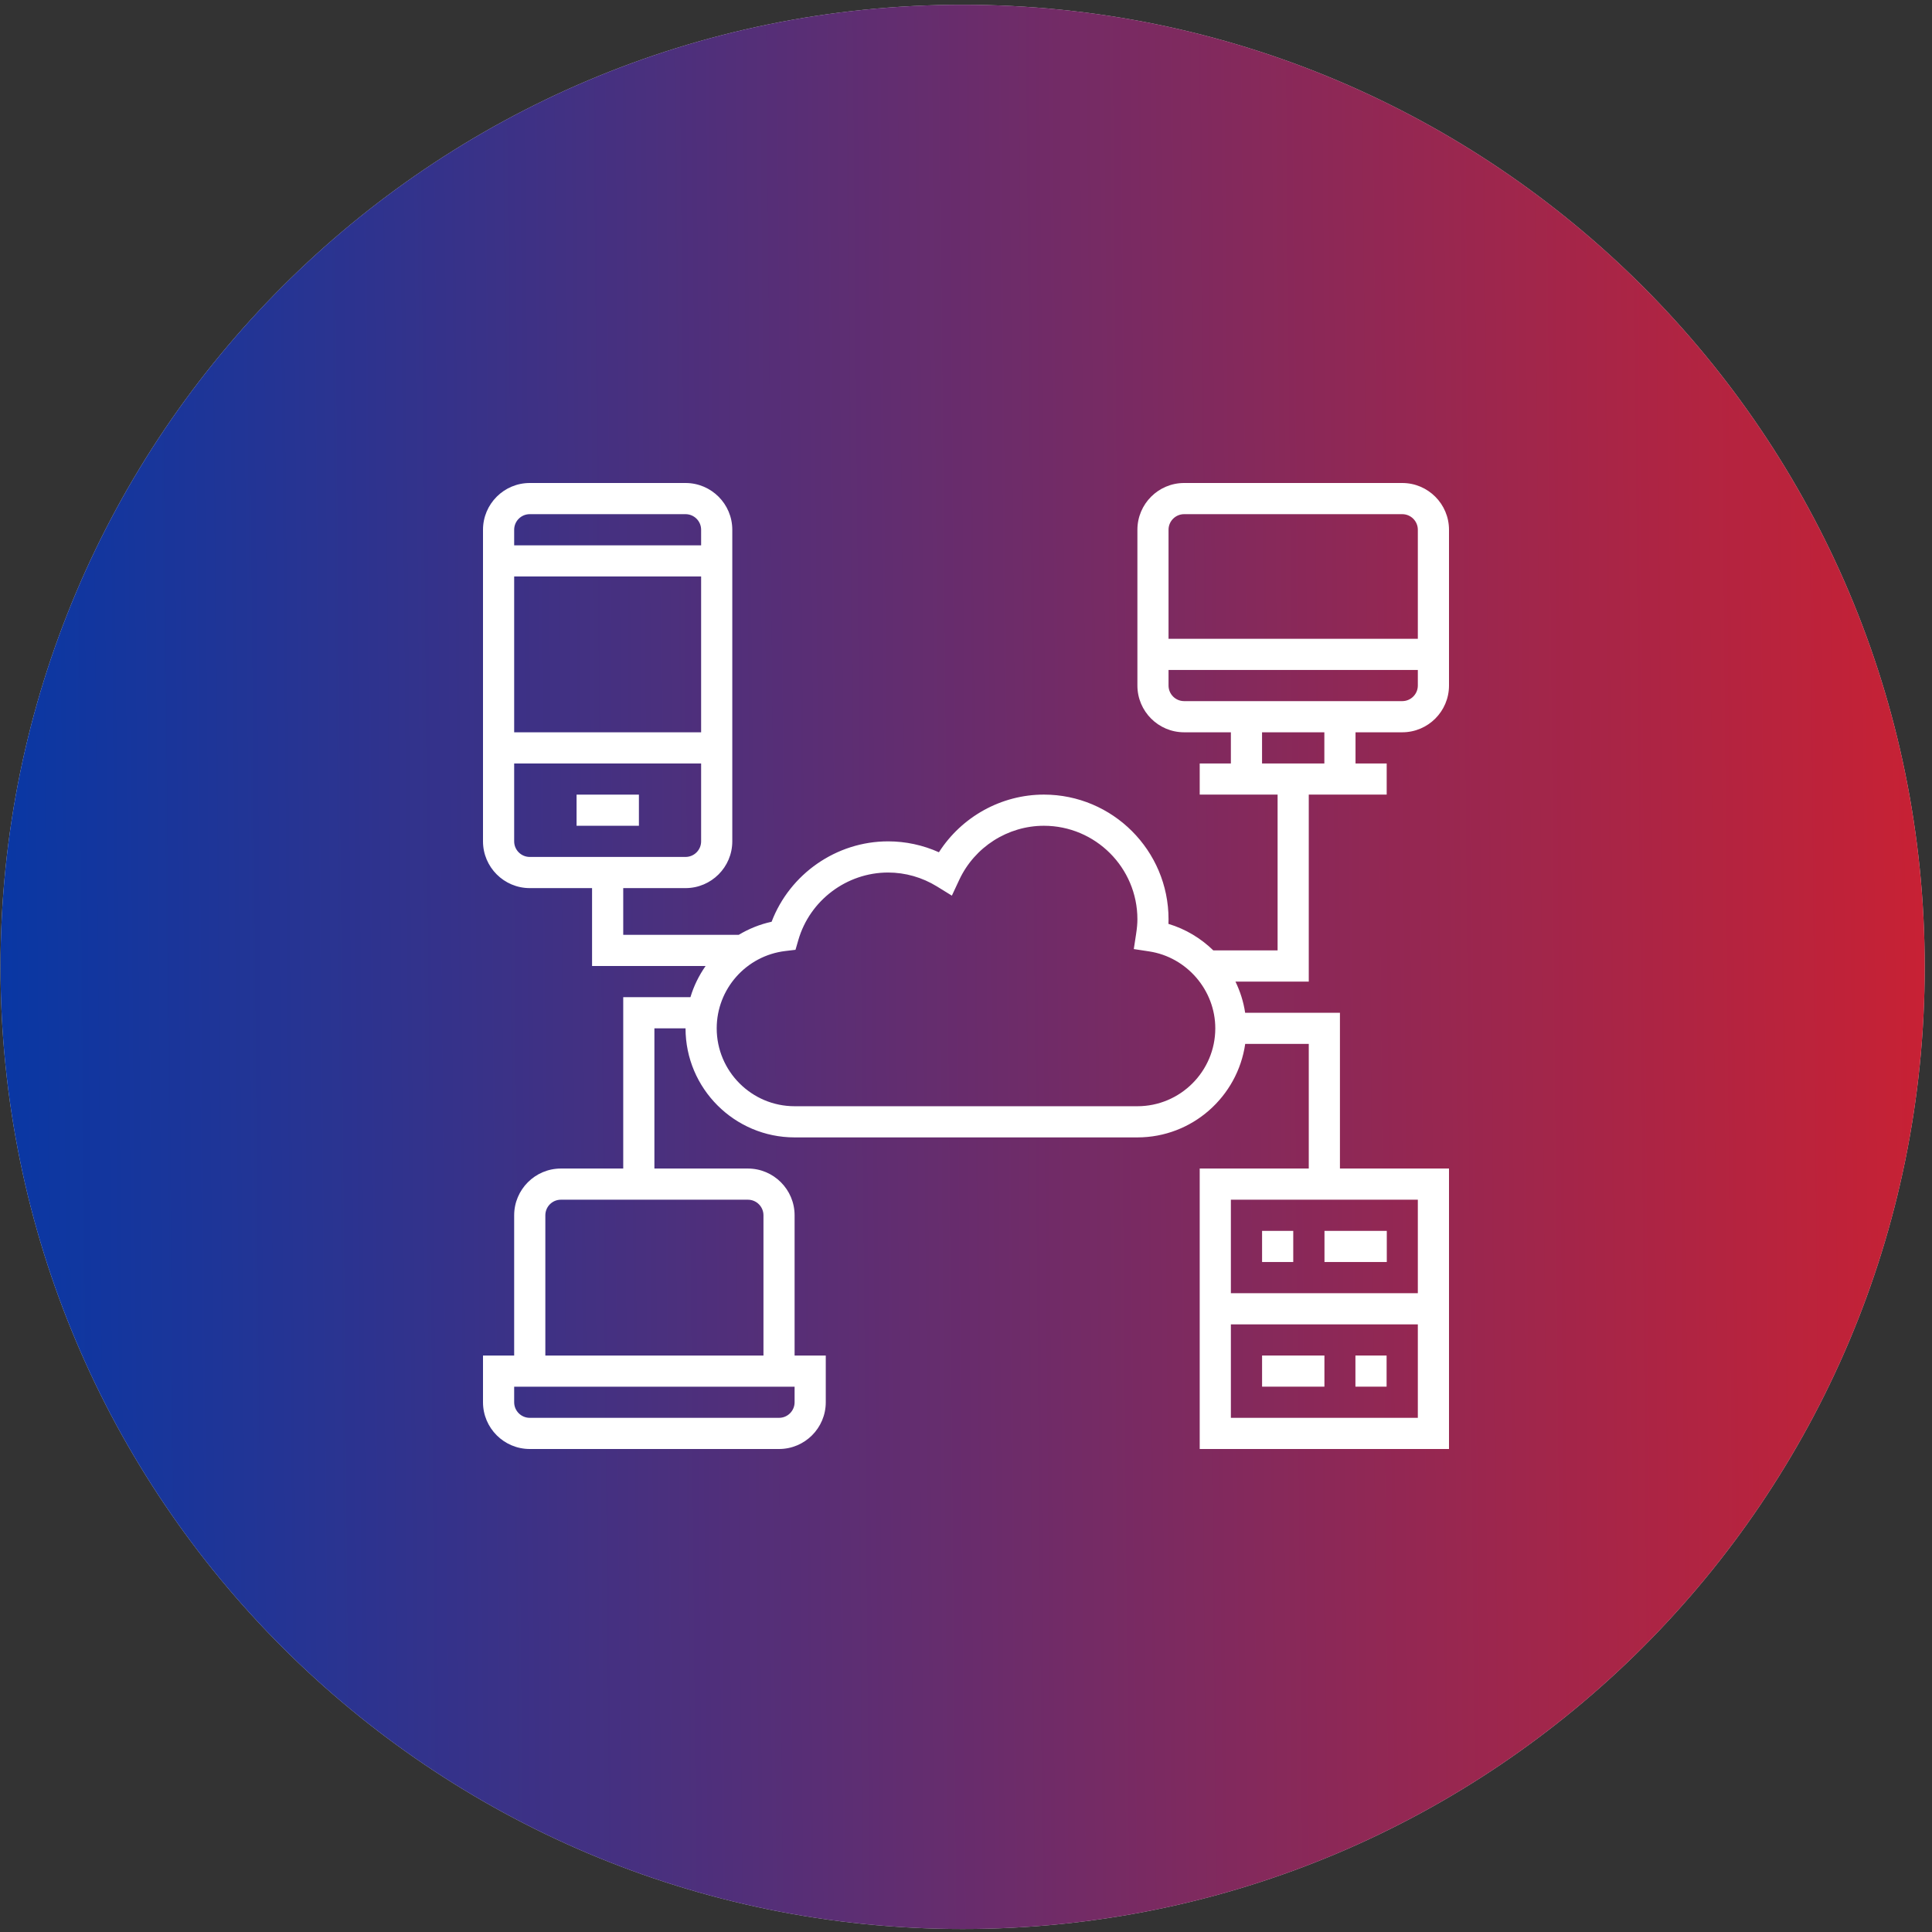 <?xml version="1.0" encoding="UTF-8"?> <svg xmlns="http://www.w3.org/2000/svg" width="60" height="60" viewBox="0 0 60 60" fill="none"><rect x="0" y="0" width="60" height="60" fill="#333333" stroke="none"/><g clip-path="url(#clip0_5917_564)"><path d="M29.895 59.907C46.397 59.907 59.774 46.53 59.774 30.028C59.774 13.526 46.397 0.148 29.895 0.148C13.393 0.148 0.016 13.526 0.016 30.028C0.016 46.53 13.393 59.907 29.895 59.907Z" fill="#D9D9D9"></path><path d="M29.895 59.907C46.397 59.907 59.774 46.53 59.774 30.028C59.774 13.526 46.397 0.148 29.895 0.148C13.393 0.148 0.016 13.526 0.016 30.028C0.016 46.53 13.393 59.907 29.895 59.907Z" fill="url(#paint0_linear_5917_564)"></path><g clip-path="url(#clip1_5917_564)"><path d="M17.906 24.678H19.842V25.645H17.906V24.678Z" fill="white"></path><path d="M43.548 22.742C44.349 22.742 45 22.091 45 21.29V16.452C45 15.651 44.349 15 43.548 15H36.774C35.974 15 35.323 15.651 35.323 16.452V21.29C35.323 22.091 35.974 22.742 36.774 22.742H38.226V23.71H37.258V24.677H39.677V29.516H37.681C37.294 29.139 36.819 28.851 36.287 28.692C36.289 28.643 36.29 28.596 36.29 28.548C36.29 26.414 34.554 24.677 32.419 24.677C31.095 24.677 29.864 25.366 29.159 26.468C28.663 26.245 28.125 26.129 27.581 26.129C25.975 26.129 24.529 27.141 23.963 28.626C23.596 28.705 23.253 28.846 22.942 29.032H19.355V27.581H21.29C22.091 27.581 22.742 26.929 22.742 26.129V16.452C22.742 15.651 22.091 15 21.29 15H16.452C15.651 15 15 15.651 15 16.452V26.129C15 26.929 15.651 27.581 16.452 27.581H18.387V30H21.913C21.707 30.294 21.547 30.618 21.442 30.968H19.355V36.29H17.419C16.619 36.29 15.968 36.942 15.968 37.742V42.097H15V43.548C15 44.349 15.651 45 16.452 45H24.194C24.994 45 25.645 44.349 25.645 43.548V42.097H24.677V37.742C24.677 36.942 24.026 36.29 23.226 36.29H20.323V31.936H21.29C21.29 33.803 22.81 35.323 24.677 35.323H35.323C37.025 35.323 38.435 34.058 38.671 32.419H40.645V36.29H37.258V45H45V36.29H41.613V31.452H38.669C38.619 31.111 38.514 30.787 38.368 30.484H40.645V24.677H43.065V23.71H42.097V22.742H43.548ZM21.774 22.742H15.968V17.903H21.774V22.742ZM16.452 15.968H21.29C21.557 15.968 21.774 16.185 21.774 16.452V16.936H15.968V16.452C15.968 16.185 16.185 15.968 16.452 15.968ZM15.968 26.129V23.71H21.774V26.129C21.774 26.396 21.557 26.613 21.29 26.613H16.452C16.185 26.613 15.968 26.396 15.968 26.129ZM24.677 43.548C24.677 43.815 24.46 44.032 24.194 44.032H16.452C16.185 44.032 15.968 43.815 15.968 43.548V43.065H24.677V43.548ZM23.71 37.742V42.097H16.936V37.742C16.936 37.475 17.152 37.258 17.419 37.258H23.226C23.493 37.258 23.71 37.475 23.71 37.742ZM38.226 44.032V41.129H44.032V44.032H38.226ZM44.032 40.161H38.226V37.258H44.032V40.161ZM35.323 34.355H24.677C23.343 34.355 22.258 33.269 22.258 31.936C22.258 30.712 23.174 29.681 24.387 29.535L24.705 29.497L24.794 29.19C25.152 27.957 26.298 27.097 27.581 27.097C28.115 27.097 28.639 27.247 29.099 27.53L29.561 27.815L29.791 27.323C30.268 26.303 31.299 25.645 32.419 25.645C34.02 25.645 35.323 26.947 35.323 28.548C35.323 28.682 35.31 28.824 35.284 28.996L35.211 29.474L35.69 29.547C36.86 29.726 37.742 30.753 37.742 31.936C37.742 33.269 36.657 34.355 35.323 34.355ZM36.774 15.968H43.548C43.815 15.968 44.032 16.185 44.032 16.452V19.839H36.29V16.452C36.29 16.185 36.507 15.968 36.774 15.968ZM36.29 21.29V20.806H44.032V21.29C44.032 21.557 43.815 21.774 43.548 21.774H36.774C36.507 21.774 36.29 21.557 36.29 21.29ZM41.129 23.71H39.194V22.742H41.129V23.71Z" fill="white"></path><path d="M39.195 38.226H40.163V39.193H39.195V38.226Z" fill="white"></path><path d="M42.094 42.097H43.062V43.064H42.094V42.097Z" fill="white"></path><path d="M41.133 38.226H43.068V39.193H41.133V38.226Z" fill="white"></path><path d="M39.195 42.097H41.131V43.064H39.195V42.097Z" fill="white"></path></g></g><defs><linearGradient id="paint0_linear_5917_564" x1="68.424" y1="29.392" x2="-1.496" y2="30.018" gradientUnits="userSpaceOnUse"><stop stop-color="#E31E24"></stop><stop offset="1" stop-color="#0438A7"></stop></linearGradient><clipPath id="clip0_5917_564"><rect width="60" height="60" fill="white"></rect></clipPath><clipPath id="clip1_5917_564"><rect width="30" height="30" fill="white" transform="translate(15 15)"></rect></clipPath></defs></svg> 